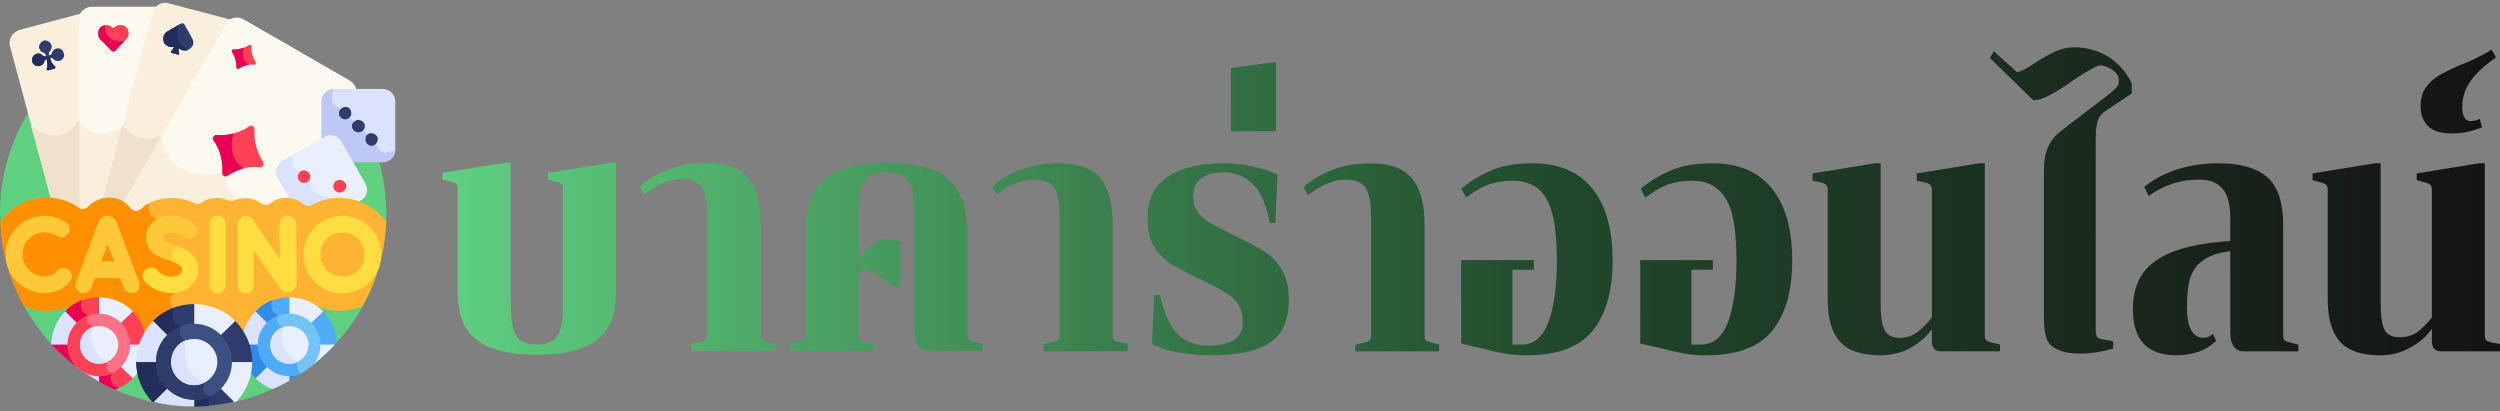 <svg xmlns="http://www.w3.org/2000/svg" width="444" height="73" version="1.2"><rect width="100%" height="100%" fill="#808080" stroke="none"/><defs><linearGradient id="g1" x2="1" gradientTransform="matrix(365.311 0 0 54.774 78.639 35.613)" gradientUnits="userSpaceOnUse"><stop offset="0" stop-color="#5fcf80"/><stop offset=".54" stop-color="#21492b"/><stop offset="1" stop-color="#141313"/></linearGradient></defs><style>.s1{fill:#fcf9f0}.s2{fill:#f9efdc}.s3{fill:#efe1cb}.s4{fill:#dae2fe}.s6{fill:#ff4155}.s7{fill:#2d3c6b}.s8{fill:#e9efff}.s11{fill:#ffc839}.s12{fill:#ffdd40}.s13{fill:#e80054}.s15{fill:#4fabf7}.s18{fill:#222d5b}</style><g id="uf3k0bkmkk_39606"><path d="m.1 39.4 4.2 15c1.3 2.4 3 4.7 4.8 6.7l11.3 8.1q3.2 1.4 6.7 2.2l14.9-.1q3.3-.8 6.4-2.2l11.4-8.3q2.7-2.9 4.6-6.4l4.2-15v-1.5c0-19-15.3-34.3-34.3-34.3C15.4 3.6 0 18.9 0 37.9q.1.7.1 1.5z" style="fill:#5fcf80"/><path d="M14 37.2c.5.4 1.2.4 1.7-.1.8-1 1.8-1.3 2.6-1.5l8.9-33.3q.2-.7.7-1.1H16.3c-1.3 0-2.4 1.1-2.4 2.4v33.6h.1z" class="s1"/><path d="m14.1 21.5-.2.2v15.5h.1c.5.4 1.2.4 1.7-.1.8-1 1.8-1.3 2.6-1.5l3.6-13.3c-4.9 3.8-7.8-.8-7.8-.8z" class="s2"/><path d="M62.1 14.3 43.2 3.4c-1.1-.6-2.6-.2-3.2.9L21.7 36c.6.4 1.1.9 1.5 1.3.5.6 1.3.7 1.9.2 2.4-2.3 6.2-2.6 9.5-1.1.4.2.9.2 1.2-.1 1.4-.9 3.2-1.1 4.7-.4.4.2.7.2 1.1 0 1.6-.7 3.4-.5 4.8.6.5.3 1.1.3 1.6 0 1.1-.9 2.5-1.2 3.8-.9v-.3l-2.3-3.9c-.2-.4-.3-1-.2-1.5.2-.5.5-.9.9-1.1l7-4.1v-6.5c0-1.1.9-1.9 1.9-1.9h4.2c0-.8-.4-1.5-1.2-2z" class="s1"/><path d="M42.5 35.3c-2.8-.9-2.1-4.1-2.1-4.1l-.9-.5c-10.7 1.9-10.8-6.6-10.8-6.6l-.3.2L21.7 36c.6.4 1.1.9 1.5 1.3.5.6 1.3.7 1.9.2 2.4-2.3 6.2-2.6 9.5-1.1.4.2.9.2 1.2-.1 1.4-.9 3.2-1.1 4.7-.4.4.1.7.2 1.1 0q.4-.2.9-.3v-.3z" class="s2"/><path d="M19.3 35.5c1 0 1.8.2 2.5.6L40.1 4.4q.3-.6.9-.9L30 .6c-1.3-.4-2.6.4-2.9 1.7l-8.9 33.3c.6-.1 1.1-.1 1.1-.1z" class="s2"/><path d="M21.9 22.3q-.1.1-.2.1l-3.5 13.2c.6-.1 1.1-.1 1.1-.1 1 0 1.8.2 2.5.6l6.9-12c-4.8 1.9-6.8-1.8-6.8-1.8z" class="s3"/><path d="M9.1 35.5c1.9.2 3.7.9 4.9 1.7q0 .1.1.1V3.6q0-.7.3-1.2L3.5 5.3c-1.3.4-2.1 1.7-1.7 3z" class="s2"/><path d="M9.1 35.5c1.9.2 3.7.9 4.9 1.7q0 .1.1.1V21.5c-4.1 5.3-8.6.8-8.6.8z" class="s3"/><path d="M68 15.8h-8.7c-1.2 0-2.2 1-2.2 2.2v6.8l.6-.4q.5-.2 1-.2c.7 0 1.4.3 1.8 1l2.1 3.6H68c1.2 0 2.2-1 2.2-2.2V18c0-1.2-1-2.2-2.2-2.2z" class="s4"/><path d="m66.8 25.5-6.2-6.2c-2.6-.6-1.3-3.5-1.3-3.5-1.2 0-2.2 1-2.2 2.2v6.8l.6-.4q.5-.2 1-.2c.7 0 1.4.3 1.8 1l2.1 3.6H68c1.2 0 2.2-1 2.2-2.2-3 1.6-3.4-1.1-3.4-1.1z" style="fill:#bec8f7"/><path d="M22.4 4.8c-.6-.5-1.6-.5-2.1.1-.1.1-.2.1-.3 0-.6-.6-1.5-.6-2.1-.1-.6.6-.6 1.6-.1 2.2.6.5 1.9 1.9 2 2 .2.2.5.2.7 0 .2-.3 1.4-1.5 1.9-2 .6-.6.6-1.6 0-2.2zM46.7 28.7q-.8-1.2-1.2-2.7-.4-1.6-.3-3.1c0-.4-.5-.8-.9-.5q-1.3.9-2.8 1.3-1.5.4-3 .3c-.5-.1-.8.5-.6.9q.9 1.2 1.3 2.8.4 1.5.3 3c0 .5.5.8.9.5q1.3-.8 2.8-1.3 1.5-.4 3-.2c.5 0 .8-.6.5-1zM41.2 9.2q.4.6.6 1.3.2.7.2 1.4c0 .3.2.4.4.3q.6-.4 1.3-.6.7-.2 1.4-.1c.3 0 .4-.3.3-.5q-.4-.6-.6-1.3-.2-.7-.1-1.4c0-.3-.3-.4-.5-.3q-.6.4-1.3.6-.7.2-1.4.2c-.2-.1-.4.2-.3.4z" class="s6"/><path d="M34.1 6.8c-.3-.7-1.2-2.1-1.3-2.4-.2-.3-.4-.3-.7-.2-.1 0-1.7 1-2.4 1.4-.7.4-.9 1.4-.5 2.1.4.5 1.1.8 1.7.6 0 0 .1.1 0 .1q-.3.5-.5.7c-.1.1-.1.2.1.3l1.1.3c.2 0 .3-.1.2-.2q-.1-.3-.1-.9c0-.1.1-.1.1 0 .5.4 1.2.5 1.7.2.8-.4 1.1-1.3.6-2zM11.3 9.4c-.1-.6-.7-.9-1.2-.8-.4.1-.8.4-.9.8 0 .2-.2.4-.4.4q-.1 0-.1-.1v-.1c-.1-.1 0-.3.1-.4.3-.4.5-.8.3-1.3s-.8-.8-1.3-.7q-.5.2-.7.6-.3.4-.1.8c.1.4.4.7.8.8.2.1.3.2.3.4l.1.1q0 .1-.1.1s-.3.1-.5-.1c-.3-.4-.8-.5-1.2-.3-.5.2-.8.7-.7 1.3q.1.4.5.7.4.2.9.1c.4-.1.7-.4.8-.8 0-.2.2-.3.3-.4q.1 0 .1.1c.2.8.1 1.3 0 1.6-.1.1.1.3.2.3l1.2-.3c.1-.1.2-.3.1-.4-.3-.2-.6-.6-.9-1.3q0-.1.1-.2c.2 0 .4 0 .5.2.3.3.7.4 1.1.3q.4-.1.7-.6.2-.4 0-.8zM61.3 21.2c-.6 0-1.1-.5-1.1-1.1 0-.7.7-1.2 1.4-1.1.5.1.8.6.8 1.1 0 .6-.5 1.1-1.1 1.1zM63.7 23.5c-.7 0-1.2-.5-1.2-1.1 0-.5.4-.9.9-1.1.7-.1 1.4.4 1.4 1.1 0 .6-.5 1.1-1.1 1.1zM66 25.9c-.7 0-1.1-.6-1.1-1.2 0-.7.6-1.2 1.3-1 .5.1.9.5.9 1 0 .6-.5 1.2-1.1 1.2z" class="s7"/><path d="M51.7 35.7c.8.2 1.7.5 2.4 1.1.4.4 1 .5 1.5.2 2.5-1.4 5.3-1.7 7.8-1l.7-.4c1.1-.6 1.4-2 .8-3l-4.3-7.5c-.6-1.1-2-1.4-3-.8l-7.5 4.3c-1 .6-1.4 2-.8 3z" class="s8"/><path d="M58.9 35.2c-4 0-3.9-3.3-3.9-3.3l-1.4-1.6c-2.4-.1-1.6-2.8-1.6-2.8l-1.9 1.1c-1 .6-1.4 2-.8 3l2.4 4.1c.8.2 1.7.5 2.4 1.1.4.4 1 .5 1.5.2q1.6-.9 3.3-1.2z" class="s4"/><path d="M54 32.5c-.6 0-1.1-.5-1.1-1.1 0-.7.6-1.3 1.3-1.1.6.1.9.6.9 1.1 0 .6-.5 1.1-1.1 1.1zM60.3 34.2c-.6 0-1.1-.5-1.1-1.1 0-.8.7-1.3 1.4-1.1.5.1.9.5.9 1.1 0 .5-.5 1.1-1.2 1.1z" class="s6"/><path d="M55.4 36.4c-.4.3-1 .2-1.5-.1-1.7-1.5-4.2-1.5-5.9-.2-.5.4-1.1.4-1.6 0-1.4-1-3.2-1.2-4.8-.5-.4.1-.7.1-1.1 0-1.5-.7-3.3-.6-4.7.4-.3.3-.8.3-1.2.1-3.3-1.5-7.1-1.2-9.5 1-.6.5-1.4.5-1.9-.1-.7-.9-1.9-1.9-3.9-1.9 0 0-2.1 0-3.6 1.6-.5.5-1.2.6-1.7.2-1.4-1-3.4-1.8-5.7-1.8-3.4 0-6.4 1.7-8.2 4.3.2 5.4 1.7 10.5 4.2 15 1.2.5 2.6.8 4 .8q1.8 0 3.4-.6l.5.6c1.5-1.3 3.3-2 5.4-2 3.7 0 7 2.5 7.9 6.2l.2.5.3-.5c1.8-3 5-4.8 8.5-4.8s6.7 1.8 8.5 4.8l.3.5.1-.5c.9-3.7 4.2-6.2 8-6.2 1.6 0 3.1.5 4.4 1.3l.1-.3c1.4.7 2.9 1 4.5 1 1.4 0 2.8-.3 4-.8 2.5-4.5 4-9.6 4.2-15-2.9-4-8.5-5.6-13.2-3z" style="fill:#ffb332"/><path d="M30.3 45.2c-4.3-1.8-2.4-6.3-2.4-6.3-2-.5-1.4-2.8-1.4-2.8q-.8.4-1.4 1c-.6.5-1.4.5-1.9-.1-.7-.9-1.9-1.9-3.9-1.9 0 0-2.1 0-3.6 1.6-.5.5-1.2.6-1.7.2-1.4-1-3.4-1.8-5.7-1.8-3.4 0-6.4 1.7-8.2 4.3.2 5.4 1.7 10.5 4.2 15 1.2.5 2.6.8 4 .8q1.8 0 3.4-.6l.5.6c1.5-1.3 3.3-2 5.4-2 3.7 0 7 2.5 7.9 6.2l.2.5.3-.5c1.1-1.9 2.8-3.3 4.8-4.1v-.6c-1.4-1.5.2-2.7.2-2.7 2.3-1 3.7-5-.7-6.8z" style="fill:#ff9100"/><path d="M20.7 39.4c-.6-1.4-2.6-1.4-3.2 0l-4 10.7c-.3.7.1 1.6.8 1.9.8.2 1.6-.1 1.9-.9l.7-1.7h4.4l.7 1.7c.3.8 1.1 1.1 1.9.9.7-.3 1.1-1.2.8-1.9zm-2.7 7 1.1-3 1.2 3z" class="s11"/><path d="M51.1 38.3c-.8 0-1.5.7-1.5 1.5l.1 6.2-4.8-7c-.4-.6-1.1-.8-1.7-.6-.6.2-1 .8-1 1.4v10.8c0 .8.6 1.5 1.4 1.5.9 0 1.5-.7 1.5-1.5v-6.1l4.6 6.7c.5.6 1.2.9 1.8.7.7-.3 1.2-.9 1.2-1.7l-.1-10.4c0-.8-.7-1.5-1.5-1.5zM38.6 38.3c-.8 0-1.4.7-1.4 1.5v10.8c0 .8.6 1.5 1.4 1.5.8 0 1.5-.7 1.5-1.5V39.8c0-.8-.7-1.5-1.5-1.5z" class="s12"/><path d="M12.2 47.9c-.6-.5-1.5-.4-2 .2-1.9 2.2-6.2.6-6.2-2.9 0-3.2 3.5-5 6.1-3.3.7.5 1.6.3 2-.4.5-.6.3-1.6-.4-2-4.4-3-10.7.1-10.7 5.7 0 6.3 7.9 9.1 11.4 4.8.6-.6.5-1.5-.2-2.1z" class="s11"/><path d="M32 43.9c-1.3-.5-2.5-1-2.9-1.2-.4-.3-.3-1.1.6-1.3 1.4-.5 2.8.6 2.8.6.7.5 1.6.5 2.1-.2.5-.6.4-1.5-.2-2-3-2.6-7.9-1.7-8.4 1.9-.2 1.6.7 3.2 1.8 3.6 0 .1 1.5.7 3.2 1.3.4.2 1.5.7 1.3 1.4-.2 1.4-3 1.6-4.4 0-.5-.6-1.5-.6-2.1-.1-.6.5-.6 1.5-.1 2.1 3 3.3 8.8 2.5 9.5-1.5.3-1.5-.4-3.6-3.2-4.6zM60.8 38.3c-3.8 0-6.9 3.1-6.9 6.9 0 3.8 3.1 6.9 6.9 6.9 3.8 0 6.9-3.1 6.9-6.9 0-3.8-3.1-6.9-6.9-6.9zm0 10.8c-2.2 0-3.9-1.7-3.9-3.9s1.7-3.9 3.9-3.9 3.9 1.7 3.9 3.9-1.7 3.9-3.9 3.9z" class="s12"/><path d="m23.6 55.3-6-2.5c-2.4 0-4.5.9-6 2.5l-2.4 5.9c3.1 3.3 6.9 6.1 11.2 8 1.2-.4 2.3-1.1 3.2-2l2.4-6c0-2.3-.9-4.4-2.4-5.9z" class="s6"/><path d="M19.8 66.5c0-.1-.1-.3-.2-.3-.8-.5-.7-1.3-.6-1.7.1-.2 0-.3-.1-.4-3.2-1.5-2.7-4.8-2.5-5.8.1-.1 0-.3-.2-.4-.9-.3-.8-1.2-.7-1.6.1-.2 0-.3-.1-.4-1.4-.7-1-2-.9-2.5q.1 0 .1-.1c-1.2.5-2.2 1.1-3 2l-2.4 5.9c3.1 3.3 6.9 6.1 11.2 8q.3-.1.7-.3-.1 0-.2-.1c-1.4-.5-1.3-1.7-1.1-2.3z" class="s13"/><path d="m9.1 61.1.1.1h3.9c0-1.2.5-2.3 1.3-3.1l-2.8-2.8c-1.5 1.5-2.4 3.5-2.5 5.8z" class="s4"/><path d="M26 61.2h-4c0 1.3-.5 2.4-1.3 3.2l2.9 2.8c1.5-1.5 2.4-3.6 2.4-6z" class="s8"/><path d="m14.4 64.4-.8.8q1.9 1.4 4 2.6v-2.1c-1.2 0-2.4-.5-3.2-1.3z" class="s4"/><path d="M17.6 52.8v4c1.2 0 2.3.5 3.1 1.3l2.9-2.8c-1.6-1.6-3.7-2.5-6-2.5z" class="s8"/><path d="M17.6 66.8c-3.1 0-5.6-2.5-5.6-5.6 0-3 2.5-5.5 5.6-5.5 3 0 5.5 2.5 5.5 5.5 0 3.1-2.5 5.6-5.5 5.6z" style="fill:#ff7186"/><path d="M19.6 66.2c-.8-.5-.7-1.3-.6-1.7.1-.2 0-.3-.1-.4-3.2-1.5-2.7-4.8-2.5-5.8.1-.1 0-.3-.2-.4-.9-.3-.8-1.2-.7-1.6q.1-.1 0-.2c-2 .8-3.5 2.8-3.5 5.1 0 3.1 2.5 5.6 5.6 5.6q1.1 0 2.2-.5-.1-.1-.2-.1z" class="s6"/><path d="M17.6 57.9c-1.9 0-3.4 1.5-3.4 3.3 0 1.9 1.5 3.4 3.4 3.4 1.8 0 3.4-1.5 3.4-3.4 0-1.8-1.6-3.3-3.4-3.3z" class="s8"/><path d="M17.6 64.6q.8 0 1.4-.3 0-.1-.1-.2c-3.2-1.5-2.7-4.8-2.5-5.8v-.2c-1.3.5-2.2 1.7-2.2 3.1 0 1.9 1.5 3.4 3.4 3.4z" class="s4"/><path d="m57.4 55.3-6-2.5c-2.3 0-4.5.9-6 2.5l-2.5 5.9c0 2.4 1 4.5 2.5 6l3.8 1.6 2.2-1.2c3.1-1.8 6-4.1 8.4-6.8-.1-2.1-1-4.1-2.4-5.5z" class="s15"/><path d="M51.4 67.6q1.1-.6 2.1-1.3 0-.1-.1-.1c-.8-.5-.7-1.3-.6-1.7.1-.2 0-.3-.1-.4-3.2-1.5-2.7-4.8-2.5-5.8.1-.1 0-.3-.2-.4-.9-.3-.8-1.2-.7-1.6.1-.2 0-.3-.1-.4-1.4-.7-1-2-.9-2.5q.1 0 .1-.1c-1.2.5-2.2 1.1-3 2l-2.5 5.9c0 2.4 1 4.5 2.5 6l3.8 1.6z" style="fill:#2e8be6"/><path d="m48.2 58.1-2.8-2.8c-1.5 1.5-2.5 3.6-2.5 5.9h4c0-1.2.5-2.3 1.3-3.1z" class="s4"/><path d="M59.5 61.2h-3.7c0 1.3-.5 2.4-1.3 3.2l.7.7q2.3-1.8 4.3-3.9z" class="s8"/><path d="m48.2 64.4-2.8 2.8c.9.9 1.9 1.5 3 1.9q1.5-.6 3-1.5v-1.9c-1.2 0-2.4-.5-3.2-1.3z" class="s4"/><path d="M51.4 52.8v4c1.2 0 2.3.5 3.1 1.3l2.9-2.8c-1.6-1.6-3.7-2.5-6-2.5z" class="s8"/><path d="M51.4 55.7c-3.1 0-5.6 2.5-5.6 5.5 0 3.1 2.5 5.6 5.6 5.6q1 0 2-.4 1.2-.8 2.3-1.7c.8-.9 1.2-2.2 1.2-3.5 0-3-2.5-5.5-5.5-5.5z" style="fill:#73c3f9"/><path d="M53.4 66.2c-.8-.5-.7-1.3-.6-1.7.1-.2 0-.3-.1-.4-3.2-1.5-2.7-4.8-2.5-5.8.1-.1 0-.3-.2-.4-.9-.3-.8-1.2-.7-1.6q.1-.1 0-.2c-2 .8-3.5 2.8-3.5 5.1 0 3.1 2.5 5.6 5.6 5.6q1 0 2-.4l.1-.1q0-.1-.1-.1z" class="s15"/><path d="M51.4 57.9c-1.9 0-3.4 1.5-3.4 3.3 0 1.9 1.5 3.4 3.4 3.4 1.8 0 3.4-1.5 3.4-3.4 0-1.8-1.6-3.3-3.4-3.3z" class="s8"/><path d="M51.4 64.6q.8 0 1.4-.3 0-.1-.1-.2c-3.2-1.5-2.7-4.8-2.5-5.8v-.2c-1.3.5-2.2 1.7-2.2 3.1 0 1.9 1.5 3.4 3.4 3.4z" class="s4"/><path d="m41.8 57-7.3-3c-2.9 0-5.4 1.1-7.3 3l-3 7.3c0 2.7 1.1 5.2 2.9 7.1h.2l7.2.8q3.8-.1 7.3-.9l3-7c0-2.9-1.2-5.4-3-7.3z" class="s7"/><path d="M37 70.3c-1.1-.6-.9-1.5-.7-2.1 0-.2-.1-.4-.3-.4-3.8-1.8-3.2-5.9-2.9-7.1 0-.2-.1-.3-.3-.4-1-.5-.9-1.5-.8-2 0-.2 0-.4-.2-.5-1.7-.8-1.2-2.5-1-3v-.1c-1.4.5-2.6 1.3-3.6 2.3l-3 7.3c0 2.7 1.1 5.2 2.9 7.1h.2l7.2.8q1.3 0 2.6-.1c-.1-.6 0-1.1 0-1.4.1-.1 0-.3-.1-.4z" class="s18"/><path d="M30.6 60.4 27.2 57c-1.8 1.9-3 4.4-3 7.3h4.9c0-1.5.6-2.9 1.5-3.9z" class="s4"/><path d="m38.3 68.1 3.3 3.3q.2 0 .4-.1c1.7-1.8 2.8-4.3 2.8-7h-4.9c0 1.5-.6 2.8-1.6 3.8z" class="s8"/><path d="m30.6 68.1-3.3 3.3q3.4.8 7 .8h.2v-2.5c-1.5 0-2.9-.6-3.9-1.6z" class="s4"/><path d="M34.5 54v4.8c1.5 0 2.8.7 3.8 1.6l3.5-3.4c-1.9-1.9-4.5-3-7.3-3z" class="s8"/><path d="M34.5 71c-3.7 0-6.8-3-6.8-6.7s3.1-6.8 6.8-6.8c3.7 0 6.7 3.1 6.7 6.8 0 3.7-3 6.7-6.7 6.7z" style="fill:#3c5082"/><path d="M37 70.3c-1.1-.6-.9-1.5-.7-2.1 0-.2-.1-.4-.3-.4-3.8-1.8-3.2-5.9-2.9-7.1 0-.2-.1-.3-.3-.4-1-.5-.9-1.5-.8-2V58c-2.5 1-4.3 3.4-4.3 6.3 0 3.7 3.1 6.7 6.8 6.7q1.4 0 2.6-.5 0-.1-.1-.2z" class="s7"/><path d="M34.5 60.2c-2.3 0-4.1 1.8-4.1 4.1 0 2.2 1.8 4.1 4.1 4.1 2.2 0 4.1-1.9 4.1-4.1 0-2.3-1.9-4.1-4.1-4.1z" class="s8"/><path d="M34.5 68.4q.9 0 1.7-.4 0-.2-.2-.2c-3.8-1.8-3.2-5.9-2.9-7.1q0-.1-.1-.3c-1.5.6-2.6 2.1-2.6 3.9 0 2.2 1.8 4.1 4.1 4.1z" class="s4"/><path d="M29.7 41.4c1.4-.5 2.8.6 2.8.6.7.5 1.6.5 2.1-.2.5-.6.4-1.5-.2-2-3-2.6-7.9-1.7-8.4 1.9-.2 1.6.7 3.2 1.8 3.6 0 .1 1.5.7 3.2 1.3-1.2-2.3 1-2.7 1-2.7-1.3-.5-2.5-1-2.9-1.2-.4-.3-.3-1.1.6-1.3z" class="s11"/><path d="M38.5 24c-.5-.1-.8.5-.6.9q.9 1.2 1.3 2.8.4 1.5.3 3c0 .5.5.8.9.5q1.3-.8 2.8-1.3c-3.2-2.4-1.7-6.2-1.7-6.2q-1.5.4-3 .3zM44.2 11.5c-1.7-1-.9-3-.9-3q-.2.1-.4.1-.7.2-1.4.2c-.2-.1-.4.2-.3.4q.4.6.6 1.3.2.7.2 1.4c0 .3.2.4.4.3q.6-.4 1.3-.6.2-.1.5-.1z" class="s13"/><path d="M31.7 4.5c-.6.3-1.5.8-2 1.1-.7.4-.9 1.4-.5 2.1.4.5 1.1.8 1.7.6 0 0 .1.1 0 .1q-.3.5-.5.7c-.1.1-.1.2.1.3l1.1.3c.2 0 .3-.1.2-.2q-.1-.3-.1-.9c0-.1.1-.1.1 0 .5.4 1.2.5 1.7.2-2.8-1-1.8-4.3-1.8-4.3z" class="s18"/><path d="M18.6 4.5q-.4.1-.7.3c-.6.6-.6 1.6-.1 2.2.6.5 1.9 1.9 2 2 .2.2.5.2.7 0 .2-.2 1-1.1 1.6-1.7-3.6.5-3.5-2.8-3.5-2.8z" class="s13"/><path d="M9.8 11.8c-.3-.2-.6-.6-.9-1.3q0-.1.1-.2c-.7.1-.8-.4-.8-.4q0 .1-.1.1s-.3.1-.5-.1c-.3-.4-.8-.5-1.2-.3-.5.2-.8.7-.7 1.3q.1.4.5.7.4.2.9.1c.4-.1.7-.4.8-.8 0-.2.2-.3.3-.4q.1 0 .1.1c.2.8.1 1.3 0 1.6-.1.1.1.3.2.3l1.2-.3c.1-.1.2-.3.1-.4z" class="s18"/></g><path d="M109.4 51.9q0 3.7-1.3 6.1-1.3 2.4-4.4 3.7-3.1 1.3-8.3 1.3-5.3 0-8.4-1.3-3.1-1.3-4.4-3.7-1.3-2.4-1.3-6.1V33.6q0-.7-.2-.9-.2-.2-.9-.4l-1.6-.4v-1.2l11.2-1.8h.9v24.8q0 3 .4 4.5.4 1.6 1.4 2.3 1 .7 2.9.7 1.8 0 2.8-.7 1-.7 1.4-2.3.4-1.6.4-4.5V33.6q0-.7-.2-.9-.2-.2-.9-.4l-1.6-.4v-1.2l11.1-1.8h1zm13.4 10.4V61l1.7-.3q.7-.1.9-.4.2-.3.2-1V38.6q0-4-1-5.4-1-1.4-3.4-1.4-3.4 0-6.8 2.8l-.8-1.5q5-4.2 11.9-4.2 5.1 0 7.3 2.6 2.3 2.7 2.3 8.3v19.6q0 .6.2.9.2.2.9.4l1.5.3v1.3zm49-2.9q0 .6.2.9.2.2.9.4l1.6.3v1.3h-9.6q-2.5 0-2.5-3.5V38.9q0-3.3-.4-5-.3-1.7-1.4-2.5-1-.8-3.2-.8-2.1 0-3.2.8-1 .8-1.4 2.5-.3 1.7-.3 5v7.2q1.2-1.7 2.5-2.7 1.2-1 2.9-1 1.2 0 2 .6v8h-.8q-2.9-1.9-3.9-2.5-1-.6-1.5-.6-1.2 0-1.2 1.5v10q0 .6.2.9.2.2.9.4l1.5.3v1.3h-14.7V61l1.5-.3q.7-.2.9-.4.3-.3.3-.9V40.9q0-5.9 3.2-9 3.3-3 11.1-3t11.1 3q3.3 3.1 3.3 9zm13.5 3v-1.3l1.8-.4q.6-.1.8-.3.3-.3.3-1V38.7q0-4-1-5.4-1-1.4-3.5-1.4-3.4 0-6.7 2.7l-.8-1.5Q181.1 29 188 29q5.2 0 7.4 2.6t2.2 8.2v19.6q0 .7.2.9.2.3.9.4l1.6.4v1.3zm29.3-1q2.9 0 4.5-1t1.6-3.1q0-1.9-.7-3.1-.7-1.2-2.1-2.1-1.4-.9-4.3-2.3-3.6-1.7-5.6-2.9-1.9-1.2-3.1-3.2-1.1-1.9-1.1-4.9 0-5.1 3.7-7.5 3.7-2.3 9.6-2.3 2.5 0 5.1.5 2.6.5 4.7 1.5l-.4 8.6h-1q-.9-4.9-3-6.9-2.1-2.1-5.2-2.1-2.6 0-4 1.1-1.4 1-1.4 3.2 0 1.5.7 2.6.6 1 2 1.9 1.5.9 4.4 2.3 3.9 1.9 5.9 3.2 1.9 1.4 2.9 3.3 1.1 1.9 1.1 5 0 3.2-1.2 5.4-1.2 2.1-4.3 3.3-3.1 1.2-8.6 1.2-2.5 0-5.5-.5-2.9-.5-4.7-1.5l.4-8.7h1q1.2 5.1 3.3 7.1 2.2 1.9 5.3 1.9zm4-49.3 7.2-1h.8v12.2h-8zm22.1 50.3v-1.2l1.7-.4q.6-.1.9-.4.2-.3.2-1V38.7q0-3.9-1-5.4-1-1.4-3.4-1.4-3.4 0-6.8 2.8l-.8-1.5q5-4.2 11.9-4.2 5.1 0 7.3 2.6 2.3 2.7 2.3 8.3v19.6q0 .6.2.9.2.2.9.4l1.5.4v1.2zm45.7-16.1q0 8.1-3.6 12.5-3.5 4.3-11.7 4.3-2 0-3.8-.3-1.8-.3-4.4-1-2.8-.6-3.4-.8V46.2h12.9v1.7h-3.8v13.3h1.6q3.3 0 4.8-4 1.5-4.1 1.5-10.9 0-4.8-.7-7.9-.7-3.1-2.4-4.7-1.8-1.6-4.8-1.6-2.4 0-4.3.7-2 .8-3.9 2.3l-.9-1.6q2.6-2.1 5.5-3.3 2.9-1.2 7.2-1.2 7 0 10.6 4.5 3.6 4.4 3.6 12.8zm31.9 0q0 8.1-3.6 12.5-3.5 4.3-11.7 4.3-2 0-3.8-.3-1.8-.3-4.4-1-2.8-.6-3.5-.8V46.2h12.9v1.7h-3.8v13.3h1.6q3.4 0 4.9-4 1.5-4.1 1.5-10.9 0-4.8-.7-7.9-.7-3.1-2.5-4.7-1.7-1.6-4.8-1.6-2.3 0-4.3.7-1.9.8-3.9 2.3l-.8-1.6q2.6-2.1 5.5-3.3 2.9-1.2 7.2-1.2 7 0 10.6 4.5 3.6 4.4 3.6 12.8zm26.4 16.1q-1.6 0-1.6-1.9v-2q-1.4 1.9-3.8 3.3-2.4 1.3-5.4 1.3-5 0-7.2-2.5-2.1-2.4-2.1-7.5V33.7q0-.6-.3-.9-.2-.2-.9-.4l-1.5-.3v-1.3L333 29h1v24.8q0 3.5.7 4.8.7 1.4 2.7 1.4 1.7 0 3.1-1 1.3-1 2.6-2.6V33.7q0-.6-.3-.9-.2-.2-.9-.4l-1.5-.3v-1.3l11.1-1.8h1v30.5q0 .6.2.9.2.2.9.4l1.6.4v1.2zm27.5-3.8q0 .9.3 1.3.2.3 1.1.4l1.7.3v1.3q-3.1.9-5.7.9-2.7 0-4.1-.7-1.5-.6-2-1.9-.5-1.4-.5-3.7V30.3q0-2.1.5-3.6.5-1.4 1.4-2.4.9-.9 2.5-2.1l7.2-5.5q.8-.6 1.3-1.2.4-.5.4-1.2 0-1-1-1.8-1-.7-2.1-.9-.7 0-1.8.7-1.2.6-3.1 1.9-2.4 1.7-4.1 2.6-1.7 1-3.1 1l-7.7-7.5.7-1.2 4.1 3.7q.6-.1 1.4-.5.7-.4 1.6-1 2-1.3 3.7-2.1 1.7-.8 3.5-.8 3.2 0 5.9 1.6t4.3 4.8v1.8l-4.8 3.2q-.9.6-1.3 1.8-.3 1.2-.3 3.1zm23.9-14q-3.1.4-4.8 1.6-1.6 1.1-2.3 3.1-.6 2-.6 5.2 0 5.5 3 5.5.8 0 1.6-.7l.6 1.2q-2.6 2.6-7.1 2.6-7.7 0-7.7-8.2 0-3.9 1.8-6.4 1.8-2.5 5.6-3.9t9.9-1.8v-4q0-3.8-1.4-5.3-1.3-1.6-4.1-1.6-2.6 0-4.7.7-2.2.7-4.3 2.2l-.8-1.6q5.3-4.2 13.3-4.2 5.7 0 8.6 2.5 2.8 2.5 2.8 8.5v19.5q0 .7.2.9.2.2.9.4l1.6.4v1.2h-9.6q-2.5 0-2.5-3.4zm37.4 17.8q-1.6 0-1.6-1.9v-2.1q-1.4 2-3.8 3.3-2.4 1.4-5.4 1.4-5 0-7.2-2.5-2.1-2.5-2.1-7.5V33.7q0-.6-.3-.9-.2-.2-.9-.4l-1.5-.4v-1.2l11.1-1.8h1v24.8q0 3.4.7 4.8.7 1.3 2.7 1.3 1.7 0 3.1-.9 1.3-1 2.6-2.6V33.7q0-.6-.3-.9-.2-.2-.9-.4l-1.5-.4v-1.2l11.1-1.8h1v30.5q0 .6.2.9.2.2.9.4l1.6.3v1.3zm7.3-39.8q-2.6 1.1-5.4 1.1-2.8 0-4.2-1.3-1.3-1.4-1.3-3.5t.9-3.3q.9-1.3 2.2-2.1 1.3-.8 3.8-1.9 1.9-.7 3.2-1.4 1.3-.6 2.5-1.4l.8 1.4q-3.2 2.2-4.6 4.3-1.4 2-1.4 4.5 0 1.3.4 1.9.3.6 1.1.6.7 0 1.1-.2.4-.1.5-.2z" style="fill:url(#g1)"/></svg>